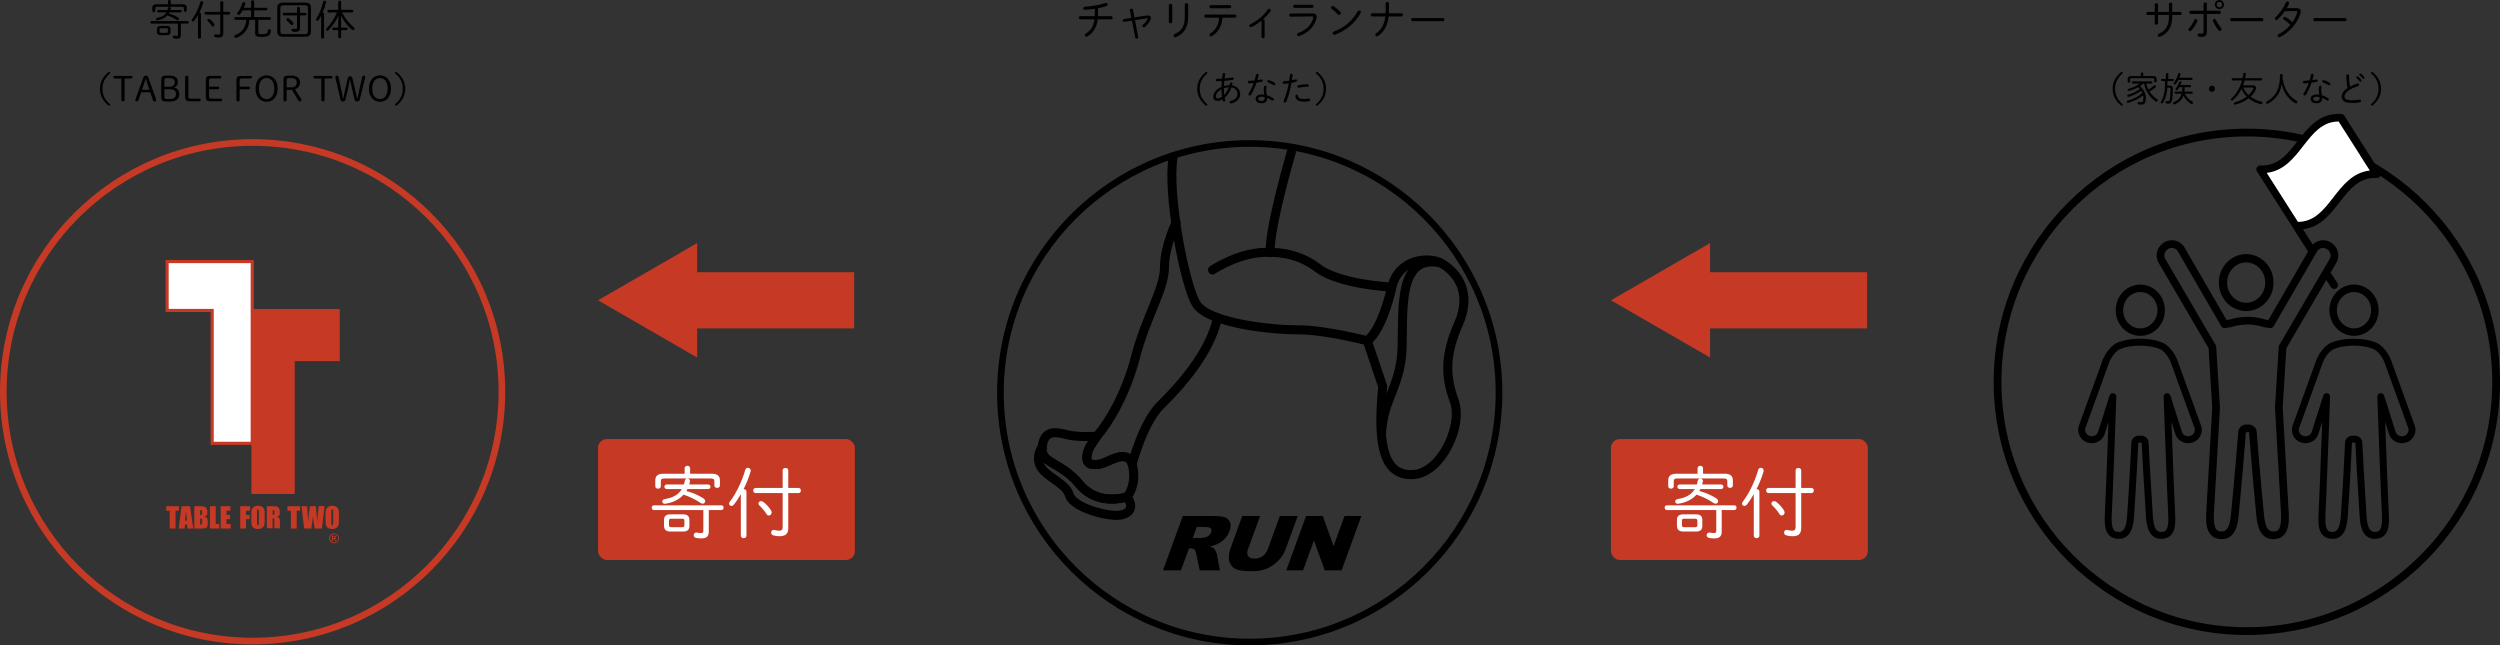 <?xml version="1.0" encoding="UTF-8"?>
<svg id="_レイヤー_1" xmlns="http://www.w3.org/2000/svg" width="530.696mm" height="136.996mm" version="1.1" viewBox="0 0 1504.336 388.334">
  <rect x="0" y="0" width="1504.336" height="388.334" fill="#333333" stroke="none"/>
  <!-- Generator: Adobe Illustrator 29.6.1, SVG Export Plug-In . SVG Version: 2.1.1 Build 9)  -->
  <defs>
    <style>
      .st0 {
        fill: #231815;
      }

      .st1 {
        stroke-width: 4.672px;
      }

      .st1, .st2, .st3, .st4, .st5 {
        fill: none;
      }

      .st1, .st3, .st5 {
        stroke: #000;
      }

      .st1, .st4, .st5 {
        stroke-miterlimit: 10;
      }

      .st6 {
        fill: #fff;
      }

      .st2 {
        stroke-width: 1.884px;
      }

      .st2, .st4 {
        stroke: #c53925;
      }

      .st3 {
        stroke-linecap: round;
        stroke-linejoin: round;
        stroke-width: 5.428px;
      }

      .st4, .st5 {
        stroke-width: 4px;
      }

      .st7 {
        display: none;
      }

      .st8 {
        fill: #c53925;
      }

      .st9 {
        fill: #1bb8ce;
      }
    </style>
  </defs>
  <g>
    <g>
      <g>
        <g>
          <path d="M1373.573,245.219l2.204-35.671,24.01-41.074,2.808,4.334c.443.684,1.186,1.056,1.945,1.056.431,0,.867-.12,1.257-.372,1.073-.695,1.379-2.129.684-3.202l-4.077-6.293,3.079-5.267c2.392-3.492,1.993-8.204-.967-11.241l-.243-.25c-1.838-1.886-4.395-2.858-7.025-2.666-2.136.156-4.107,1.078-5.603,2.56l-5.854-9.183c10.287-1.208,16.239-8.843,22.014-16.26,6.067-7.792,11.801-15.15,22.377-14.615.86.029,1.683-.399,2.118-1.148.436-.749.417-1.678-.049-2.408l-21.625-33.921c-.403-.632-1.086-1.03-1.835-1.068-12.983-.653-19.737,8.011-26.265,16.395-6.067,7.792-11.795,15.16-22.377,14.615-.858-.033-1.682.399-2.118,1.148-.436.749-.417,1.678.049,2.408l1.224,1.92s0,0,0,0l13.472,21.131,6.93,10.87s0,0,0,0l9.148,14.349-23.896,41.167c-.452-.064-.906-.104-1.359-.119-3.43-1.109-7.16-1.725-10.824-1.788-.133-.014-.288-.013-.39-.008-.132-.005-.269-.006-.401.008-3.664.062-7.394.679-10.825,1.788-.454.015-.908.054-1.359.119l-25.602-44.106c-.039-.067-.081-.132-.127-.195-1.543-2.133-3.935-3.468-6.562-3.66s-5.187.78-7.027,2.667l-.24.247c-2.961,3.038-3.361,7.75-.968,11.242l29.705,50.817,2.204,35.671c-.165,2.857-2.77,48.106-3.656,64.071-.15,4.349-.501,14.533,8.67,15.105.251.016.496.024.735.024,8.726-.001,9.729-10.222,10.112-14.134,2.039-20.817,4.371-48.883,4.371-49.952,0-.142.114-.258.254-.258h1.42c.14,0,.253.116.253.259,0,1.071,2.332,29.141,4.371,49.951.383,3.913,1.384,14.135,10.112,14.134.239,0,.485-.008.735-.024,9.172-.572,8.821-10.757,8.668-15.154-.884-15.917-3.49-61.165-3.654-64.022ZM1375.075,121.143l-10.907-17.108c10.287-1.208,16.236-8.848,22.011-16.266,5.839-7.5,11.366-14.599,21.205-14.642l18.777,29.454c-10.287,1.208-16.236,8.848-22.011,16.266-5.839,7.5-11.366,14.6-21.206,14.643l-7.871-12.346ZM1368.27,319.775c-2.972.175-5.117-1.434-5.951-9.941-2.088-21.315-4.286-48.138-4.349-49.537-.02-2.678-2.203-4.851-4.883-4.851h-1.42c-2.681,0-4.864,2.173-4.883,4.851-.063,1.397-2.26,28.215-4.349,49.537-.834,8.507-2.983,10.131-5.951,9.941-1.974-.123-4.678-.292-4.334-10.276.908-16.352,3.634-63.675,3.662-64.151.005-.092.005-.184,0-.276l-2.247-36.359c-.022-.362-.129-.713-.312-1.026l-30.028-51.37c-.032-.055-.067-.11-.104-.162-1.18-1.679-.996-3.965.437-5.437l.24-.247c.882-.905,2.112-1.369,3.371-1.28,1.226.09,2.345.698,3.087,1.673l26.38,45.447c.535.922,1.631,1.358,2.654,1.059.746-.219,1.507-.33,2.262-.332.249,0,.496-.041.731-.119,2.188-.733,5.692-1.617,9.959-1.665.04,0,.08-.002.119-.005h.033c.04.003.079.004.12.005,4.267.049,7.77.932,9.958,1.665.236.079.483.119.732.119.755.002,1.516.113,2.262.332,1.023.299,2.119-.137,2.654-1.059l26.38-45.447c.742-.975,1.861-1.583,3.087-1.673,1.261-.088,2.489.374,3.37,1.278l.243.25c1.432,1.47,1.615,3.756.436,5.435-.037.052-.072.107-.104.162l-30.028,51.37c-.183.313-.29.664-.312,1.026l-2.247,36.359c-.006.092-.006.184,0,.276.027.476,2.753,47.799,3.66,64.102.346,10.034-2.358,10.202-4.332,10.326Z"/>
          <path d="M1351.599,187.179c9.073,0,16.455-7.687,16.455-17.136s-7.382-17.136-16.455-17.136-16.455,7.687-16.455,17.136,7.382,17.136,16.455,17.136ZM1351.599,157.897c6.321,0,11.464,5.449,11.464,12.145s-5.143,12.145-11.464,12.145-11.464-5.449-11.464-12.145,5.142-12.145,11.464-12.145Z"/>
          <path d="M1287.894,202.087c8.166,0,14.81-6.918,14.81-15.423s-6.644-15.423-14.81-15.423-14.81,6.918-14.81,15.423,6.644,15.423,14.81,15.423ZM1287.894,175.734c5.689,0,10.317,4.903,10.317,10.93s-4.628,10.93-10.317,10.93-10.317-4.903-10.317-10.93,4.628-10.93,10.317-10.93Z"/>
          <path d="M1324.596,256.507l-14.226-39.321c-1.157-3.199-2.978-6.068-5.265-8.296-1.189-1.158-2.349-2.001-3.448-2.507-3.325-1.528-8.063-2.48-12.708-2.556-.118-.012-.245-.012-.354-.007h-1.774c-.117-.004-.239-.005-.357.007-4.646.077-9.384,1.029-12.71,2.556-1.099.505-2.259,1.349-3.448,2.507-2.287,2.228-4.108,5.096-5.265,8.296l-14.226,39.321c-.025.069-.046.139-.064.21-.567,2.302-.092,4.72,1.304,6.635,1.396,1.916,3.553,3.109,5.921,3.274l.307.021c3.819.262,7.299-2.216,8.293-5.909l2.191-6.899c-.69,18.747-1.828,49.015-2.259,56.784-.146,4.246-.451,13.079,7.803,13.596,5.861.351,9.146-3.926,9.767-12.757,1.243-17.668,2.609-44.042,2.609-44.899,0-.128.102-.232.228-.232h1.578c.126,0,.228.104.228.232,0,.805,1.455,27.594,2.609,44.892.566,8.489,3.62,12.786,9.082,12.786.225,0,.453-.007.686-.022,8.254-.516,7.949-9.35,7.801-13.639-.43-7.74-1.567-37.997-2.257-56.742l2.191,6.899c.994,3.693,4.474,6.178,8.289,5.909l.314-.021c2.365-.165,4.521-1.358,5.918-3.274,1.396-1.915,1.871-4.334,1.304-6.635-.017-.071-.039-.141-.064-.21ZM1319.989,260.899c-.67.919-1.705,1.492-2.836,1.571l-.314.021c-1.84.138-3.519-1.075-3.986-2.862-.009-.035-.019-.07-.03-.104l-6.83-21.508c-.315-.993-1.318-1.6-2.342-1.422-1.026.178-1.764,1.087-1.726,2.128.022.605,2.183,60.673,2.815,72.046.312,9.029-2.122,9.181-3.899,9.293-1.417.087-4.738.296-5.351-8.883-1.152-17.268-2.579-43.717-2.599-44.615,0-2.426-1.972-4.399-4.395-4.399h-1.578c-2.424,0-4.395,1.974-4.395,4.379-.022,1.131-1.341,26.747-2.599,44.627-.646,9.184-3.94,8.977-5.351,8.89-1.777-.111-4.21-.263-3.901-9.249.634-11.417,2.796-71.485,2.817-72.09.038-1.041-.7-1.95-1.726-2.128-1.028-.178-2.026.43-2.342,1.422l-6.83,21.508c-.011.034-.021.069-.03.104-.467,1.787-2.144,2.988-3.99,2.862l-.308-.021c-1.135-.079-2.17-.652-2.84-1.571-.651-.893-.885-2.014-.648-3.089l14.184-39.207c.945-2.61,2.416-4.937,4.254-6.728.835-.814,1.624-1.404,2.281-1.706,2.822-1.297,7.114-2.131,11.201-2.178.036,0,.071-.002.107-.004h1.808c.035.002.071.004.107.004,4.087.047,8.379.882,11.2,2.178.657.302,1.446.892,2.281,1.706,1.839,1.791,3.31,4.118,4.254,6.728l14.184,39.207c.236,1.076.003,2.195-.648,3.089Z"/>
          <path d="M1416.482,171.242c-8.166,0-14.81,6.918-14.81,15.423s6.644,15.423,14.81,15.423,14.81-6.918,14.81-15.423-6.644-15.423-14.81-15.423ZM1416.482,197.595c-5.689,0-10.317-4.903-10.317-10.93s4.628-10.93,10.317-10.93,10.317,4.903,10.317,10.93-4.628,10.93-10.317,10.93Z"/>
          <path d="M1453.248,256.717c-.017-.071-.039-.141-.064-.21l-14.226-39.321c-1.157-3.199-2.978-6.068-5.265-8.296-1.189-1.158-2.349-2.001-3.448-2.507-3.325-1.528-8.063-2.48-12.708-2.556-.118-.012-.245-.012-.354-.007h-1.774c-.117-.004-.239-.005-.357.007-4.646.077-9.384,1.029-12.71,2.556-1.099.505-2.259,1.349-3.448,2.507-2.287,2.228-4.108,5.096-5.265,8.296l-14.226,39.321c-.025.069-.046.139-.064.21-.567,2.302-.092,4.72,1.304,6.635,1.396,1.916,3.553,3.109,5.921,3.274l.307.021c3.822.262,7.298-2.216,8.293-5.909l2.191-6.899c-.69,18.747-1.828,49.015-2.259,56.784-.146,4.246-.451,13.079,7.803,13.596,5.863.351,9.146-3.926,9.767-12.757,1.244-17.668,2.609-44.042,2.609-44.899,0-.128.102-.232.228-.232h1.578c.126,0,.228.104.228.232,0,.805,1.455,27.594,2.609,44.892.566,8.489,3.62,12.786,9.082,12.786.225,0,.453-.007.686-.022,8.254-.516,7.949-9.35,7.801-13.639-.43-7.74-1.567-37.997-2.257-56.742l2.191,6.899c.994,3.693,4.474,6.178,8.289,5.909l.314-.021c2.365-.165,4.521-1.358,5.918-3.274,1.396-1.915,1.871-4.334,1.304-6.635ZM1448.576,260.899c-.67.919-1.705,1.492-2.836,1.571l-.314.021c-1.836.138-3.519-1.075-3.986-2.862-.009-.035-.019-.07-.03-.104l-6.83-21.508c-.316-.993-1.319-1.6-2.342-1.422-1.026.178-1.764,1.087-1.726,2.128.022.605,2.183,60.673,2.815,72.046.312,9.029-2.122,9.181-3.899,9.293-1.417.087-4.738.296-5.351-8.883-1.152-17.268-2.579-43.717-2.599-44.615,0-2.426-1.972-4.399-4.395-4.399h-1.578c-2.424,0-4.395,1.974-4.395,4.379-.022,1.131-1.341,26.747-2.599,44.627-.646,9.184-3.941,8.977-5.351,8.89-1.777-.111-4.21-.263-3.901-9.249.634-11.417,2.796-71.485,2.817-72.09.038-1.041-.7-1.95-1.726-2.128-1.027-.178-2.026.43-2.342,1.422l-6.83,21.508c-.011.034-.021.069-.03.104-.467,1.787-2.143,2.988-3.99,2.862l-.308-.021c-1.135-.079-2.17-.652-2.84-1.571-.651-.893-.885-2.014-.648-3.089l14.184-39.207c.945-2.61,2.416-4.937,4.254-6.728.835-.814,1.624-1.404,2.281-1.706,2.822-1.297,7.114-2.131,11.201-2.178.036,0,.071-.002.107-.004h1.808c.035.002.071.004.107.004,4.087.047,8.379.882,11.2,2.178.657.302,1.445.892,2.281,1.706,1.839,1.791,3.31,4.118,4.254,6.728l14.184,39.207c.236,1.076.003,2.195-.648,3.089Z"/>
        </g>
        <circle class="st1" cx="1352" cy="229.766" r="150"/>
      </g>
      <path class="st6" d="M1374.882,121.143l-10.907-17.108c10.287-1.208,16.236-8.848,22.011-16.266,5.839-7.5,11.366-14.599,21.205-14.642l18.777,29.454c-10.287,1.208-16.236,8.848-22.011,16.266-5.839,7.5-11.366,14.6-21.206,14.643l-7.871-12.346Z"/>
    </g>
    <g>
      <path d="M1298.572,13.947c0,.6-.5.925-.999.925s-1-.325-1-.925v-4.949h-4.274c-.55,0-.824-.45-.824-.9s.274-.9.824-.9h4.274V2.899c0-.625.5-.95,1-.95s.999.325.999.95v4.299h6.549V2.5c0-.625.5-.95,1.024-.95.475,0,.975.325.975.95v4.699h4.85c.55,0,.824.45.824.9s-.274.9-.824.9h-4.85v1.225c0,6.048-2.749,10.022-7.298,11.847-.175.075-.325.1-.475.1-.55,0-.95-.45-.95-.925,0-.375.225-.775.775-1,3.799-1.649,5.948-4.499,5.948-10.223v-1.024h-6.549v4.949Z"/>
      <path d="M1321.274,11.422c.5,0,.975.375.975.975,0,.15-.025.3-.101.475-.8,1.949-2.224,4.049-3.499,5.398-.274.3-.6.45-.899.45-.5,0-.925-.425-.925-.925,0-.275.1-.575.399-.875,1.175-1.175,2.375-3.099,3.125-4.849.199-.45.55-.65.925-.65ZM1327.946,19.271c0,2.174-1.324,2.974-2.949,2.974-.6,0-1.149-.05-1.699-.15-.625-.1-.925-.575-.925-1.025,0-.55.449-1.1,1.199-.95.55.1.95.125,1.35.125.675,0,1.025-.275,1.025-1.25v-10.623h-7.648c-.6,0-.899-.475-.899-.95s.3-.95.899-.95h7.648V2.35c0-.575.524-.9,1.024-.9s.975.275.975.85v4.174h7.549c.6,0,.899.475.899.95s-.3.95-.899.95h-7.549v10.897ZM1336.444,16.721c.25.275.35.575.35.825,0,.575-.499,1.024-1.05,1.024-.324,0-.675-.15-.949-.524-1.1-1.375-2.425-3.574-3.149-5.274-.075-.175-.1-.325-.1-.475,0-.55.449-.899.925-.899.375,0,.749.2.975.675.699,1.5,1.899,3.349,2.999,4.649ZM1332.771,2.75c0-1.525,1.199-2.725,2.749-2.725,1.524,0,2.725,1.2,2.725,2.725,0,1.549-1.2,2.749-2.725,2.749-1.55,0-2.749-1.2-2.749-2.749ZM1333.896,2.75c0,.95.675,1.625,1.624,1.625s1.625-.675,1.625-1.625-.675-1.625-1.625-1.625-1.624.675-1.624,1.625Z"/>
      <path d="M1361.069,10.822c.6,0,.9.475.9.975,0,.475-.301.975-.9.975h-18.17c-.601,0-.9-.5-.9-.975,0-.5.3-.975.9-.975h18.17Z"/>
      <path d="M1381.945,4.899c1.675,0,2.5.725,2.5,1.975,0,.325-.051.7-.176,1.1-1.674,5.749-6.423,11.347-12.146,14.247-.2.1-.425.15-.6.15-.55,0-.95-.425-.95-.9,0-.35.225-.75.725-1,2.675-1.375,5.024-3.324,6.924-5.549-1.4-1.35-2.8-2.449-3.874-3.099-.351-.225-.5-.525-.5-.825,0-.475.399-.875.949-.875.2,0,.4.05.625.175,1.225.725,2.625,1.75,3.999,3.049,1.3-1.824,2.274-3.749,2.85-5.698.05-.2.075-.35.075-.475,0-.4-.25-.525-.8-.525l-6.698.05c-1.3,1.925-2.85,3.699-4.35,5.049-.25.225-.524.325-.774.325-.5,0-.9-.375-.9-.875,0-.275.15-.575.476-.875,2.324-2.1,4.773-5.549,6.198-8.773.2-.45.575-.65.925-.65.5,0,1,.375,1,.95,0,.15-.025.3-.101.475-.375.85-.824,1.725-1.35,2.599l5.974-.025Z"/>
      <path d="M1411.069,10.822c.6,0,.9.475.9.975,0,.475-.301.975-.9.975h-18.17c-.601,0-.9-.5-.9-.975,0-.5.3-.975.9-.975h18.17Z"/>
      <path d="M1276.313,43.427c.126-.105.252-.168.462-.168.294,0,.566.273.566.567,0,.21-.084.357-.21.462-3.086,2.667-4.388,5.585-4.388,9.133s1.302,6.467,4.388,9.133c.126.105.21.252.21.462,0,.294-.272.567-.566.567-.21,0-.336-.063-.462-.168-3.381-2.792-5.081-6.11-5.081-9.994s1.7-7.202,5.081-9.994Z"/>
      <path d="M1289.712,50.251c-.672.588-1.386,1.113-2.121,1.596,2.604,2.226,3.653,4.472,3.653,7.034,0,3.065-.84,4.094-2.771,4.094-.546,0-1.092-.063-1.574-.189-.441-.105-.63-.42-.63-.693,0-.42.378-.84.966-.693.398.084.776.147,1.218.147.902,0,1.28-.294,1.28-2.667,0-.504-.042-1.029-.146-1.533-2.436,2.016-5.837,3.695-8.966,4.493-.524.126-.882-.231-.882-.609,0-.273.189-.546.588-.651,3.317-.903,6.635-2.625,8.818-4.64-.168-.441-.398-.861-.672-1.281-2.352,1.638-4.934,2.834-7.495,3.569-.084.021-.189.042-.273.042-.42,0-.692-.336-.692-.651,0-.273.188-.567.608-.672,2.478-.714,4.851-1.743,7.034-3.38-.336-.399-.693-.756-1.071-1.113-1.7.987-3.527,1.722-5.479,2.247-.084.021-.168.042-.252.042-.399,0-.651-.294-.651-.609,0-.273.189-.567.609-.672,2.604-.693,4.892-1.785,6.823-3.212h-4.136c-.42,0-.63-.315-.63-.63s.21-.63.63-.63h11.086c.42,0,.63.315.63.63s-.21.63-.63.63h-3.129c.252,1.281.714,2.52,1.302,3.674,1.071-.63,2.184-1.428,3.191-2.373.189-.189.399-.252.609-.252.42,0,.776.315.776.714,0,.189-.104.42-.336.609-1.154.966-2.414,1.806-3.59,2.436,1.154,1.827,2.666,3.317,4.514,4.535.336.231.483.504.483.777,0,.441-.357.819-.819.819-.168,0-.378-.063-.566-.21-.651-.483-1.302-.987-1.89-1.533-1.323-1.26-2.436-2.729-3.275-4.346-.777-1.533-1.323-3.17-1.701-4.85h-.44ZM1295.549,45.758c1.596,0,2.184.714,2.184,1.764v1.407c0,.441-.378.651-.735.651-.378,0-.756-.21-.756-.651v-1.155c0-.483-.188-.735-.986-.735h-12.472c-.798,0-.987.252-.987.693v1.407c0,.441-.378.651-.734.651-.378,0-.756-.21-.756-.651v-1.617c0-1.05.588-1.764,2.184-1.764h5.731v-1.47c0-.441.378-.672.735-.672.378,0,.734.231.734.672v1.47h5.858Z"/>
      <path d="M1300.948,48.781c-.378,0-.588-.336-.588-.651,0-.336.21-.651.588-.651h2.352v-2.876c0-.441.378-.672.735-.672.378,0,.734.231.734.672v2.876h2.751c.398,0,.588.315.588.651,0,.315-.189.651-.588.651h-3.297v2.729h1.344c1.47,0,1.932.672,1.932,1.722,0,2.541-.168,4.997-.44,6.761-.252,1.722-1.029,2.373-2.331,2.373-.378,0-.692-.042-1.05-.126-.44-.105-.65-.42-.65-.756,0-.399.314-.777.86-.672.294.063.525.105.777.105.524,0,.86-.273.986-1.176.273-1.68.42-4.073.42-6.236,0-.651-.126-.777-.756-.777h-1.134c-.252,3.842-1.28,7.118-2.666,9.133-.189.294-.462.399-.693.399-.336,0-.63-.231-.63-.609,0-.147.063-.336.189-.525,1.344-2.058,2.372-5.669,2.372-10.267v-2.079h-1.806ZM1314.596,53.316c-.021.609-.042,1.197-.104,1.785h4.388c.42,0,.609.315.609.63,0,.336-.189.651-.609.651h-4.073c.84,2.121,2.457,3.737,4.305,4.682.356.189.504.462.504.756,0,.399-.315.777-.735.777-.104,0-.252-.042-.378-.105-1.868-.966-3.611-2.792-4.577-4.997-.944,2.52-2.792,4.199-5.333,5.291-.126.063-.252.084-.356.084-.399,0-.672-.336-.672-.672,0-.252.146-.546.524-.693.714-.315,1.407-.693,2.037-1.176,1.322-.987,2.204-2.373,2.666-3.947h-3.611c-.398,0-.608-.315-.608-.651,0-.315.21-.63.608-.63h3.885c.084-.609.104-1.218.126-1.848v-.798h-1.827c-.294.504-.63.987-.944,1.407-.231.294-.483.42-.714.42-.357,0-.63-.252-.63-.609,0-.189.084-.42.252-.63.776-.966,1.512-2.373,1.952-3.59.147-.378.441-.546.714-.546.315,0,.63.231.63.651,0,.084-.021.189-.062.315-.126.42-.315.84-.504,1.281h5.795c.42,0,.608.315.608.651,0,.315-.188.651-.608.651h-3.255v.861ZM1310.796,48.13c-.441.84-.945,1.638-1.512,2.373-.189.252-.441.357-.672.357-.336,0-.63-.252-.63-.63,0-.168.062-.378.23-.588,1.029-1.407,1.953-3.359,2.436-5.123.105-.42.441-.609.756-.609.378,0,.756.252.756.714,0,.084-.021.168-.042.252-.188.63-.42,1.281-.672,1.911h7.307c.42,0,.63.336.63.672s-.21.672-.63.672h-7.957Z"/>
      <path d="M1332.866,53.421c0,1.029-.86,1.848-1.868,1.848-1.029,0-1.848-.819-1.848-1.848,0-1.008.818-1.869,1.848-1.869,1.008,0,1.868.861,1.868,1.869Z"/>
      <path d="M1355.588,51.343c1.281,0,2.037.651,2.037,1.617,0,.336-.105.714-.294,1.113-.756,1.533-1.848,2.918-3.129,4.115,1.869,1.407,4.095,2.415,6.551,2.96.462.105.672.441.672.798,0,.462-.378.924-.986.777-2.771-.63-5.312-1.848-7.391-3.569-2.373,1.827-5.229,3.128-8.042,3.779-.524.126-.882-.252-.882-.651,0-.273.168-.567.588-.672,2.499-.651,5.081-1.848,7.202-3.485-1.323-1.323-2.394-2.897-3.107-4.64-1.323,2.708-3.065,5.06-5.165,6.74-.21.168-.42.252-.609.252-.378,0-.65-.294-.65-.651,0-.189.084-.42.314-.609,2.793-2.331,5.123-6.278,6.383-10.792h-5.585c-.42,0-.63-.357-.63-.693,0-.357.21-.693.63-.693h5.921c.189-.84.336-1.722.441-2.583.062-.483.398-.714.756-.714.44,0,.882.336.798.924-.105.798-.252,1.575-.42,2.373h9.679c.42,0,.63.336.63.693,0,.336-.21.693-.63.693h-9.994c-.272.987-.588,1.974-.944,2.918h5.857ZM1349.773,52.687c.378.777.776,1.533,1.28,2.247.567.819,1.218,1.575,1.953,2.268,1.196-1.092,2.162-2.352,2.813-3.716.084-.189.126-.336.126-.462,0-.252-.231-.336-.714-.336h-5.459Z"/>
      <path d="M1370.185,57.726c-1.386,1.848-3.423,3.569-5.48,4.64-.146.084-.294.105-.44.105-.42,0-.714-.336-.714-.693,0-.252.146-.525.504-.714,1.868-.987,3.59-2.499,4.892-4.262,1.974-2.667,2.981-6.257,2.981-11.527,0-.525.42-.777.819-.777.42,0,.818.252.818.798,0,.714-.021,1.26-.042,1.806.903,6.383,3.779,10.771,8.314,13.438.42.252.588.567.588.882,0,.42-.336.798-.818.798-.189,0-.399-.063-.609-.189-4.157-2.457-6.907-6.446-8.021-11.506-.314,2.771-1.218,5.102-2.792,7.202Z"/>
      <path d="M1390.617,45.044c.084-.441.42-.63.756-.63.462,0,.903.357.777.966-.21.924-.441,1.869-.735,2.834.777-.105,1.554-.231,2.268-.378.63-.126.987.252.987.651,0,.336-.231.693-.756.798-.966.189-1.974.357-3.003.504-.86,2.52-1.994,5.06-3.317,7.202-.21.357-.524.504-.818.504-.399,0-.756-.294-.756-.735,0-.168.062-.378.188-.588,1.197-1.869,2.226-3.968,3.023-6.194-.902.084-1.806.147-2.624.189-.567.021-.861-.378-.861-.777,0-.378.252-.735.777-.756.966-.042,2.078-.105,3.233-.231.336-1.113.63-2.226.86-3.359ZM1395.258,54.156c0-.903.062-1.386.188-1.974.084-.42.42-.609.735-.609.398,0,.818.315.734.798-.104.609-.168.966-.168,1.764,0,.567.063,1.533.378,3.149,1.239.378,2.541.966,3.759,1.764.336.21.462.504.462.756,0,.42-.315.777-.735.777-.146,0-.314-.042-.482-.168-.903-.63-1.869-1.134-2.793-1.533v.21c0,2.184-1.512,3.065-3.275,3.065-2.478,0-3.695-1.113-3.695-2.729,0-1.386,1.218-2.604,3.905-2.604.399,0,.84.042,1.281.105-.21-1.218-.294-2.142-.294-2.771ZM1395.804,58.964c0-.21-.021-.399-.042-.588-.525-.126-1.008-.189-1.47-.189-1.764,0-2.373.546-2.373,1.239,0,.756.525,1.323,2.142,1.323.945,0,1.743-.441,1.743-1.785ZM1401.703,49.684c.357.231.525.546.525.84,0,.399-.315.756-.735.756-.168,0-.356-.042-.546-.168-.966-.588-2.12-1.155-3.065-1.47-.378-.126-.524-.399-.524-.693,0-.378.294-.756.776-.756.105,0,.21.021.315.042.966.273,2.31.861,3.254,1.449Z"/>
      <path d="M1411.827,45.548c0-.525.399-.798.819-.798s.86.294.86.882c0,2.394.231,4.661.567,6.509,1.386-.756,2.939-1.407,4.367-1.848.104-.042.21-.042.314-.042.483,0,.798.378.798.777,0,.315-.188.63-.65.777-1.764.546-3.885,1.491-5.48,2.499-1.932,1.218-2.666,2.541-2.666,3.653,0,1.638,1.134,2.373,4.682,2.373,1.617,0,3.297-.189,4.283-.399.63-.147,1.008.336,1.008.819,0,.357-.188.693-.63.798-1.196.273-2.771.42-4.682.42-4.661,0-6.341-1.428-6.341-3.884,0-1.659,1.07-3.506,3.527-5.102-.462-2.1-.735-4.64-.777-7.433ZM1417.854,46.514c0-.315.294-.588.63-.588.126,0,.272.042.42.147.65.483,1.428,1.281,1.952,1.953.126.168.189.357.189.504,0,.357-.294.651-.63.651-.168,0-.357-.084-.504-.273-.567-.714-1.26-1.428-1.827-1.911-.168-.147-.23-.315-.23-.483ZM1419.659,44.897c0-.336.294-.63.63-.63.146,0,.294.063.44.168.567.42,1.407,1.239,1.911,1.869.126.168.188.336.188.504,0,.357-.294.651-.608.651-.147,0-.315-.084-.462-.252-.504-.609-1.302-1.407-1.869-1.869-.168-.126-.23-.294-.23-.441Z"/>
      <path d="M1427.684,63.416c-.126.105-.252.168-.462.168-.294,0-.567-.273-.567-.567,0-.21.084-.357.21-.462,3.087-2.667,4.389-5.585,4.389-9.133s-1.302-6.467-4.389-9.133c-.126-.105-.21-.252-.21-.462,0-.294.273-.567.567-.567.21,0,.336.063.462.168,3.38,2.792,5.081,6.11,5.081,9.994s-1.701,7.202-5.081,9.994Z"/>
    </g>
  </g>
  <g>
    <polygon class="st8" points="419.482 146.266 389.661 163.485 359.839 180.7 389.661 197.918 419.482 215.133 419.482 197.596 513.987 197.596 513.987 163.799 419.482 163.799 419.482 146.266"/>
    <g>
      <rect class="st8" x="359.839" y="264.197" width="154.583" height="72.759" rx="5.311" ry="5.311"/>
      <g>
        <path class="st6" d="M426.498,319.761c0,3.186-1.499,4.216-4.544,4.216-1.031,0-2.061-.094-2.998-.28-1.078-.188-1.546-.938-1.546-1.64,0-.938.796-1.827,2.108-1.546.75.141,1.593.233,2.295.233,1.031,0,1.405-.233,1.405-1.452v-12.366h-29.699c-.89,0-1.359-.703-1.359-1.452,0-.703.469-1.405,1.359-1.405h40.521c.937,0,1.358.702,1.358,1.405,0,.749-.422,1.452-1.358,1.452h-7.542v12.835ZM428.325,285.049c3.561,0,4.872,1.593,4.872,3.936v3.139c0,.983-.843,1.452-1.64,1.452-.843,0-1.687-.469-1.687-1.452v-2.577c0-1.077-.421-1.64-2.202-1.64h-27.826c-1.78,0-2.202.562-2.202,1.546v3.139c0,.984-.843,1.452-1.64,1.452-.843,0-1.686-.468-1.686-1.452v-3.606c0-2.343,1.312-3.936,4.872-3.936h12.789v-3.279c0-.983.843-1.499,1.64-1.499.843,0,1.64.516,1.64,1.499v3.279h13.069ZM401.249,294.277c-.937,0-1.452-.702-1.452-1.405,0-.656.516-1.358,1.452-1.358h10.306c.187-.703.375-1.405.515-2.202.188-.937.843-1.358,1.546-1.358.89,0,1.733.656,1.546,1.78-.094.609-.281,1.218-.422,1.78h11.336c.984,0,1.452.702,1.452,1.358,0,.703-.468,1.405-1.452,1.405h-12.414c-.234.422-.422.797-.656,1.171,3.654.984,7.261,2.483,10.212,4.403.796.516,1.125,1.172,1.125,1.733,0,.797-.609,1.499-1.499,1.499-.375,0-.796-.141-1.265-.421-2.857-1.968-6.558-3.795-10.259-5.013-2.717,3.045-6.558,4.825-10.961,5.48-1.171.188-1.874-.562-1.874-1.358,0-.608.468-1.265,1.499-1.452,4.685-.749,8.245-2.529,10.306-6.043h-9.041ZM403.497,319.854c-2.482-.047-3.888-.843-3.935-3.467v-3.419c0-2.062.843-3.467,3.841-3.467h7.588c2.998,0,3.841,1.405,3.841,3.467v3.419c0,2.062-.843,3.467-3.841,3.467h-7.495ZM410.524,317.231c.75,0,1.312-.328,1.312-1.124v-2.858c0-.702-.328-1.124-1.312-1.124h-6.652c-.984,0-1.312.422-1.312,1.124v2.858c0,.702.328,1.124,1.312,1.124h6.652Z"/>
        <path class="st6" d="M447.53,294.324c.796,0,1.64.469,1.64,1.499v26.514c0,.984-.843,1.499-1.687,1.499s-1.687-.515-1.687-1.499v-24.968c-1.405,2.436-2.857,4.638-4.263,6.324-.421.515-.937.749-1.405.749-.75,0-1.405-.608-1.405-1.405,0-.374.141-.749.468-1.171,3.514-4.544,7.261-11.992,9.229-19.065.234-.891.937-1.312,1.64-1.312.843,0,1.686.608,1.686,1.64,0,.233-.046.421-.093.655-.984,3.42-2.483,7.12-4.216,10.54h.094ZM454.65,296.714c-.937,0-1.406-.797-1.406-1.546,0-.797.469-1.546,1.406-1.546h16.302v-10.634c0-.938.843-1.405,1.687-1.405s1.686.468,1.686,1.405v10.634h6.184c.937,0,1.405.749,1.405,1.546,0,.749-.468,1.546-1.405,1.546h-6.184v21.173c0,3.467-1.827,4.778-5.293,4.778-1.077,0-2.155-.141-3.56-.469-1.03-.233-1.452-.983-1.452-1.732,0-.938.75-1.874,2.061-1.546,1.171.28,2.062.421,2.858.421,1.218,0,2.014-.468,2.014-2.154v-20.471h-16.302ZM456.383,302.99c0-.796.703-1.452,1.593-1.452.469,0,.937.141,1.405.516,1.733,1.312,3.607,3.42,4.591,5.106.234.421.375.843.375,1.218,0,1.077-.89,1.826-1.733,1.826-.515,0-.984-.233-1.312-.796-.937-1.593-2.811-3.841-4.263-5.153-.468-.421-.656-.843-.656-1.265Z"/>
      </g>
    </g>
  </g>
  <g>
    <polygon class="st8" points="1029.001 146.266 999.181 163.485 969.359 180.7 999.181 197.918 1029.001 215.133 1029.001 197.596 1123.507 197.596 1123.507 163.799 1029.001 163.799 1029.001 146.266"/>
    <g>
      <rect class="st8" x="969.359" y="264.197" width="154.583" height="72.759" rx="5.311" ry="5.311"/>
      <g>
        <path class="st6" d="M1036.018,319.761c0,3.186-1.499,4.216-4.544,4.216-1.031,0-2.062-.094-2.998-.28-1.078-.188-1.546-.938-1.546-1.64,0-.938.796-1.827,2.107-1.546.75.141,1.593.233,2.296.233,1.03,0,1.405-.233,1.405-1.452v-12.366h-29.699c-.891,0-1.359-.703-1.359-1.452,0-.703.469-1.405,1.359-1.405h40.521c.937,0,1.358.702,1.358,1.405,0,.749-.422,1.452-1.358,1.452h-7.542v12.835ZM1037.844,285.049c3.561,0,4.872,1.593,4.872,3.936v3.139c0,.983-.843,1.452-1.64,1.452-.843,0-1.687-.469-1.687-1.452v-2.577c0-1.077-.421-1.64-2.201-1.64h-27.826c-1.779,0-2.201.562-2.201,1.546v3.139c0,.984-.844,1.452-1.64,1.452-.844,0-1.687-.468-1.687-1.452v-3.606c0-2.343,1.312-3.936,4.872-3.936h12.788v-3.279c0-.983.844-1.499,1.64-1.499.844,0,1.64.516,1.64,1.499v3.279h13.069ZM1010.768,294.277c-.937,0-1.452-.702-1.452-1.405,0-.656.516-1.358,1.452-1.358h10.307c.187-.703.374-1.405.515-2.202.188-.937.844-1.358,1.546-1.358.891,0,1.733.656,1.546,1.78-.094.609-.281,1.218-.422,1.78h11.337c.983,0,1.452.702,1.452,1.358,0,.703-.469,1.405-1.452,1.405h-12.414c-.234.422-.422.797-.655,1.171,3.653.984,7.261,2.483,10.212,4.403.796.516,1.124,1.172,1.124,1.733,0,.797-.609,1.499-1.499,1.499-.375,0-.796-.141-1.265-.421-2.857-1.968-6.559-3.795-10.259-5.013-2.717,3.045-6.559,4.825-10.962,5.48-1.171.188-1.874-.562-1.874-1.358,0-.608.469-1.265,1.499-1.452,4.685-.749,8.245-2.529,10.306-6.043h-9.041ZM1013.017,319.854c-2.482-.047-3.888-.843-3.935-3.467v-3.419c0-2.062.843-3.467,3.841-3.467h7.589c2.998,0,3.841,1.405,3.841,3.467v3.419c0,2.062-.843,3.467-3.841,3.467h-7.495ZM1020.043,317.231c.75,0,1.312-.328,1.312-1.124v-2.858c0-.702-.327-1.124-1.312-1.124h-6.651c-.984,0-1.312.422-1.312,1.124v2.858c0,.702.327,1.124,1.312,1.124h6.651Z"/>
        <path class="st6" d="M1057.049,294.324c.797,0,1.64.469,1.64,1.499v26.514c0,.984-.843,1.499-1.687,1.499s-1.687-.515-1.687-1.499v-24.968c-1.405,2.436-2.857,4.638-4.263,6.324-.421.515-.937.749-1.405.749-.749,0-1.405-.608-1.405-1.405,0-.374.141-.749.469-1.171,3.514-4.544,7.261-11.992,9.229-19.065.234-.891.937-1.312,1.64-1.312.843,0,1.686.608,1.686,1.64,0,.233-.046.421-.093.655-.984,3.42-2.483,7.12-4.217,10.54h.094ZM1064.17,296.714c-.938,0-1.406-.797-1.406-1.546,0-.797.469-1.546,1.406-1.546h16.302v-10.634c0-.938.843-1.405,1.687-1.405s1.686.468,1.686,1.405v10.634h6.184c.938,0,1.405.749,1.405,1.546,0,.749-.468,1.546-1.405,1.546h-6.184v21.173c0,3.467-1.826,4.778-5.293,4.778-1.077,0-2.155-.141-3.561-.469-1.03-.233-1.452-.983-1.452-1.732,0-.938.75-1.874,2.062-1.546,1.171.28,2.062.421,2.857.421,1.218,0,2.015-.468,2.015-2.154v-20.471h-16.302ZM1065.902,302.99c0-.796.703-1.452,1.593-1.452.469,0,.938.141,1.405.516,1.733,1.312,3.607,3.42,4.591,5.106.234.421.375.843.375,1.218,0,1.077-.89,1.826-1.733,1.826-.515,0-.983-.233-1.312-.796-.937-1.593-2.811-3.841-4.263-5.153-.469-.421-.656-.843-.656-1.265Z"/>
      </g>
    </g>
  </g>
  <g>
    <g>
      <g>
        <g>
          <path class="st3" d="M777.03,91.597s-13.368,45.459-12.706,60.299c0,0,15.284-.923,28.437,9.26,13.154,10.183,44.751,11.613,44.751,11.613,0,0-5.435,25.293-14.769,32.273,0,0-25.371-6.584-41.176-6.548-15.806.035-55.064-3.759-62.018-16.094-6.954-12.335-17.225-65.573-13.67-87.968"/>
          <path class="st3" d="M764.324,151.897c-17.384-1.127-34.707,10.551-34.707,10.551"/>
          <path class="st3" d="M866.869,158.199c10.254,5.528,18.999,18.094,10.798,36.652-8.201,18.558-8.139,31.361-2.621,46.333,5.517,14.971-7.893,43.46-24.678,44.37-16.785.909-22.074-15.507-18.316-52.895l-9.309-27.615c9.334-6.98,14.769-32.273,14.769-32.273,4.152-17.545,22.553-18.24,29.357-14.572Z"/>
          <path class="st3" d="M866.869,158.199c-29.357-6.378-21.009,38.928-23.741,58.153-2.732,19.224-11.18,25.691-11.843,45.636"/>
          <path class="st3" d="M707.724,133.874s-7.065,14.289-7.029,27.086c.036,12.797-11.245,30.179-17.189,53.083-5.944,22.904-15.984,39.856-23.478,48.442l-4.29,6.387s-4.771,9.69,1.402,10.54c6.173.85,8.891-2.206,14.803-4.057,5.912-1.851,8.626.734,9.304,3.919,0,0,6.492-25.019,17.093-35.431,10.6-10.413,29.807-31.154,34.307-52.665"/>
          <path class="st3" d="M660.029,262.485l-4.29,6.387s-4.771,9.69,1.402,10.54c6.173.85,8.891-2.206,14.803-4.057,5.912-1.851,8.626.734,9.304,3.919,0,0,3.522,10.374-2.824,19.577,0,0-17.471,6.373-28.904-7.501-11.433-13.874-23.546-12.128-22.395-22.36,1.151-10.232,7.677-9.291,14.724-7.462,7.048,1.829,18.181.957,18.181.957Z"/>
          <path class="st3" d="M678.423,298.851s-17.471,6.373-28.904-7.501c-11.433-13.874-23.546-12.128-22.395-22.36,0,0-4.298,5.629-.997,11.751,3.301,6.122,15.545,10.453,17.253,16.914,1.708,6.461,16.234,11.359,25.761,12.327,9.527.968,12.656-3.642,10.682-8.024l-1.4-3.107Z"/>
        </g>
        <g class="st7">
          <path class="st0" d="M633.552,361.503h-3.079v13.945c0,1.836-.404,3.186-1.214,4.056-.81.868-1.865,1.303-3.168,1.303-1.402,0-2.487-.456-3.257-1.362-.77-.909-1.155-2.241-1.155-3.997v-33.398c0-1.895.425-3.269,1.273-4.115.848-.85,2.221-1.273,4.116-1.273h14.301c1.973,0,3.661.083,5.063.252,1.402.166,2.665.506,3.79,1.022,1.362.571,2.566,1.392,3.612,2.457,1.047,1.066,1.84,2.304,2.383,3.716.543,1.409.814,2.905.814,4.486,0,3.236-.913,5.821-2.739,7.757-1.825,1.933-4.594,3.304-8.305,4.115,1.559.829,3.05,2.052,4.471,3.671,1.421,1.617,2.69,3.34,3.805,5.167,1.115,1.824,1.984,3.473,2.605,4.944.622,1.469.933,2.481.933,3.035,0,.571-.182,1.14-.548,1.703-.366.562-.863,1.007-1.495,1.332-.632.326-1.362.488-2.191.488-.988,0-1.817-.234-2.487-.696-.671-.465-1.248-1.051-1.732-1.762-.484-.711-1.14-1.759-1.969-3.138l-3.523-5.863c-1.263-2.152-2.394-3.79-3.39-4.915-.996-1.125-2.009-1.895-3.035-2.309-1.026-.414-2.32-.622-3.879-.622ZM638.586,343.264h-8.113v11.932h7.876c2.113,0,3.889-.184,5.329-.548,1.44-.367,2.542-.989,3.301-1.865.76-.879,1.14-2.088,1.14-3.627,0-1.205-.306-2.265-.918-3.183s-1.461-1.605-2.546-2.058c-1.026-.435-3.049-.652-6.069-.652Z"/>
          <path class="st0" d="M661.616,362.124v-20.874c0-1.777.4-3.109,1.199-3.997.799-.888,1.85-1.332,3.153-1.332,1.362,0,2.442.444,3.242,1.332.799.888,1.199,2.221,1.199,3.997v21.347c0,2.428.271,4.456.814,6.084.543,1.628,1.505,2.89,2.887,3.79,1.381.897,3.316,1.347,5.803,1.347,3.434,0,5.862-.915,7.283-2.739,1.421-1.827,2.132-4.595,2.132-8.305v-21.525c0-1.797.395-3.135,1.184-4.012.789-.879,1.846-1.317,3.168-1.317s2.394.438,3.213,1.317c.819.877,1.229,2.215,1.229,4.012v20.874c0,3.393-.33,6.227-.992,8.498-.662,2.268-1.91,4.263-3.745,5.981-1.58,1.46-3.415,2.525-5.507,3.198-2.092.669-4.54,1.007-7.343,1.007-3.335,0-6.207-.361-8.616-1.081-2.409-.723-4.372-1.836-5.892-3.346-1.52-1.51-2.635-3.446-3.346-5.803-.711-2.36-1.066-5.179-1.066-8.453Z"/>
          <path class="st0" d="M716.199,341.192l16.906,25.581v-25.818c0-1.679.36-2.937,1.081-3.775.721-.841,1.692-1.259,2.916-1.259,1.263,0,2.261.417,2.99,1.259.73.838,1.096,2.096,1.096,3.775v34.138c0,3.807-1.58,5.714-4.737,5.714-.789,0-1.5-.115-2.132-.34-.632-.228-1.224-.589-1.777-1.081-.552-.494-1.066-1.072-1.539-1.732-.474-.663-.948-1.338-1.421-2.028l-16.491-25.285v25.433c0,1.658-.385,2.91-1.155,3.76-.77.847-1.757,1.273-2.961,1.273-1.243,0-2.24-.429-2.99-1.288s-1.125-2.108-1.125-3.745v-33.487c0-1.421.158-2.537.474-3.346.375-.888.996-1.614,1.865-2.176.869-.562,1.806-.844,2.813-.844.789,0,1.466.127,2.028.385.563.255,1.056.601,1.48,1.036.425.432.859.995,1.303,1.688.444.69.903,1.409,1.377,2.161Z"/>
          <path class="st0" d="M759.343,341.192l16.906,25.581v-25.818c0-1.679.361-2.937,1.081-3.775.72-.841,1.694-1.259,2.916-1.259,1.264,0,2.259.417,2.99,1.259.731.838,1.095,2.096,1.095,3.775v34.138c0,3.807-1.578,5.714-4.737,5.714-.79,0-1.501-.115-2.132-.34-.631-.228-1.223-.589-1.777-1.081-.554-.494-1.066-1.072-1.54-1.732-.474-.663-.948-1.338-1.421-2.028l-16.492-25.285v25.433c0,1.658-.385,2.91-1.155,3.76-.77.847-1.757,1.273-2.961,1.273-1.244,0-2.24-.429-2.99-1.288-.751-.859-1.125-2.108-1.125-3.745v-33.487c0-1.421.158-2.537.474-3.346.375-.888.996-1.614,1.865-2.176.869-.562,1.806-.844,2.813-.844.789,0,1.466.127,2.028.385.563.255,1.056.601,1.48,1.036.426.432.859.995,1.303,1.688.444.69.903,1.409,1.377,2.161Z"/>
          <path class="st0" d="M791.314,375.448v-34.197c0-1.777.406-3.109,1.214-3.997.808-.888,1.856-1.332,3.138-1.332,1.323,0,2.392.438,3.213,1.317.82.877,1.229,2.215,1.229,4.012v34.197c0,1.794-.409,3.138-1.229,4.027s-1.889,1.332-3.213,1.332c-1.264,0-2.304-.45-3.124-1.347-.82-.9-1.229-2.235-1.229-4.012Z"/>
          <path class="st0" d="M818.411,341.192l16.906,25.581v-25.818c0-1.679.361-2.937,1.081-3.775.72-.841,1.694-1.259,2.916-1.259,1.264,0,2.259.417,2.99,1.259.731.838,1.095,2.096,1.095,3.775v34.138c0,3.807-1.578,5.714-4.737,5.714-.79,0-1.501-.115-2.132-.34-.631-.228-1.223-.589-1.777-1.081-.554-.494-1.066-1.072-1.54-1.732-.474-.663-.948-1.338-1.421-2.028l-16.492-25.285v25.433c0,1.658-.385,2.91-1.155,3.76-.77.847-1.756,1.273-2.961,1.273-1.243,0-2.241-.429-2.99-1.288-.749-.859-1.125-2.108-1.125-3.745v-33.487c0-1.421.157-2.537.474-3.346.376-.888.998-1.614,1.865-2.176s1.806-.844,2.813-.844c.79,0,1.466.127,2.028.385.563.255,1.057.601,1.48,1.036.424.432.859.995,1.303,1.688.444.69.903,1.409,1.377,2.161Z"/>
          <path class="st0" d="M890.308,362.421v8.32c0,1.104-.11,1.987-.326,2.65-.216.66-.616,1.258-1.199,1.791-.583.533-1.327,1.045-2.236,1.54-2.626,1.421-5.152,2.457-7.579,3.109-2.428.652-5.072.977-7.935.977-3.337,0-6.375-.515-9.119-1.54-2.745-1.027-5.084-2.517-7.017-4.471-1.933-1.954-3.42-4.323-4.456-7.106-1.036-2.783-1.554-5.892-1.554-9.327,0-3.375.503-6.466,1.51-9.267,1.007-2.804,2.487-5.181,4.441-7.136,1.954-1.954,4.332-3.449,7.135-4.486,2.804-1.036,5.981-1.554,9.534-1.554,2.922,0,5.507.388,7.757,1.17,2.25.778,4.077,1.762,5.478,2.946,1.4,1.184,2.458,2.437,3.168,3.76.711,1.321,1.066,2.496,1.066,3.523,0,1.104-.409,2.046-1.229,2.828-.82.779-1.8,1.17-2.946,1.17-.631,0-1.238-.148-1.821-.444-.583-.296-1.072-.711-1.466-1.243-1.087-1.699-2.004-2.981-2.753-3.849-.749-.87-1.762-1.599-3.035-2.191-1.273-.592-2.896-.888-4.871-.888-2.034,0-3.849.349-5.448,1.051-1.599.699-2.967,1.717-4.101,3.05-1.134,1.332-2.004,2.964-2.605,4.9-.601,1.933-.903,4.074-.903,6.425,0,5.093,1.169,9.01,3.508,11.754,2.339,2.742,5.602,4.115,9.785,4.115,2.034,0,3.944-.266,5.729-.799,1.785-.533,3.597-1.294,5.433-2.28v-7.047h-6.81c-1.637,0-2.878-.249-3.716-.74-.838-.495-1.258-1.332-1.258-2.517,0-.968.349-1.768,1.051-2.398.702-.633,1.652-.947,2.857-.947h9.978c1.223,0,2.259.106,3.109.326.85.216,1.534.699,2.058,1.451.524.749.784,1.874.784,3.375Z"/>
        </g>
        <g class="st7">
          <path class="st9" d="M622.834,379.445c.77.906,1.855,1.362,3.257,1.362,1.303,0,2.358-.435,3.168-1.303.81-.87,1.214-2.221,1.214-4.056v-13.945h3.079c1.559,0,2.853.207,3.879.622,1.026.415,2.039,1.184,3.035,2.309.996,1.125,2.127,2.762,3.39,4.915l3.523,5.863c.829,1.38,1.485,2.428,1.969,3.138.484.711,1.061,1.297,1.732,1.762.67.462,1.5.696,2.487.696.829,0,1.559-.163,2.191-.488.632-.326,1.129-.77,1.495-1.332.366-.563.548-1.131.548-1.703,0-.554-.311-1.566-.933-3.035-.622-1.471-1.491-3.121-2.605-4.944-1.115-1.827-2.383-3.55-3.805-5.167-1.421-1.62-2.912-2.842-4.471-3.671,3.078-.673,5.469-1.753,7.25-3.197h-31.558v18.179c0,1.756.385,3.088,1.155,3.997Z"/>
          <path class="st9" d="M662.682,370.577c.711,2.357,1.825,4.293,3.346,5.803,1.52,1.51,3.483,2.623,5.892,3.346,2.409.719,5.28,1.081,8.616,1.081,2.802,0,5.251-.338,7.343-1.007,2.092-.672,3.927-1.738,5.507-3.198,1.836-1.717,3.084-3.713,3.745-5.981.662-2.271.992-5.105.992-8.498v-4.856h-8.794v5.507c0,3.71-.711,6.478-2.132,8.305-1.421,1.824-3.849,2.739-7.283,2.739-2.487,0-4.422-.45-5.803-1.347-1.381-.9-2.344-2.161-2.887-3.79-.543-1.628-.814-3.657-.814-6.084v-5.329h-8.794v4.856c0,3.275.355,6.093,1.066,8.453Z"/>
          <path class="st9" d="M729.581,375.626c.474.69.948,1.365,1.421,2.028.474.66.987,1.238,1.539,1.732.552.492,1.144.853,1.777,1.081.632.225,1.343.34,2.132.34,3.158,0,4.737-1.907,4.737-5.714v-17.824h-8.083v9.504l-6.281-9.504h-9.215l11.973,18.357Z"/>
          <path class="st9" d="M705.984,379.519c.751.859,1.747,1.288,2.99,1.288,1.204,0,2.191-.426,2.961-1.273.77-.85,1.155-2.102,1.155-3.76v-18.505h-8.231v18.505c0,1.637.374,2.887,1.125,3.745Z"/>
          <path class="st9" d="M772.726,375.626c.474.69.948,1.365,1.421,2.028.474.66.986,1.238,1.54,1.732.554.492,1.146.853,1.777,1.081.631.225,1.341.34,2.132.34,3.159,0,4.737-1.907,4.737-5.714v-17.824h-8.083v9.504l-6.281-9.504h-9.215l11.973,18.357Z"/>
          <path class="st9" d="M749.129,379.519c.75.859,1.747,1.288,2.99,1.288,1.203,0,2.191-.426,2.961-1.273.77-.85,1.155-2.102,1.155-3.76v-18.505h-8.231v18.505c0,1.637.375,2.887,1.125,3.745Z"/>
          <path class="st9" d="M792.543,379.46c.82.897,1.86,1.347,3.124,1.347,1.323,0,2.392-.444,3.213-1.332s1.229-2.232,1.229-4.027v-18.179h-8.794v18.179c0,1.777.409,3.112,1.229,4.012Z"/>
          <path class="st9" d="M808.196,379.519c.749.859,1.747,1.288,2.99,1.288,1.205,0,2.191-.426,2.961-1.273.77-.85,1.155-2.102,1.155-3.76v-18.505h-8.231v18.505c0,1.637.376,2.887,1.125,3.745Z"/>
          <path class="st9" d="M831.794,375.626c.474.69.948,1.365,1.421,2.028.474.66.986,1.238,1.54,1.732.554.492,1.146.853,1.777,1.081.631.225,1.341.34,2.132.34,3.159,0,4.737-1.907,4.737-5.714v-17.824h-8.083v9.504l-6.281-9.504h-9.215l11.973,18.357Z"/>
          <path class="st9" d="M887.466,357.594c-.85-.219-1.886-.326-3.109-.326h-9.978c-1.205,0-2.155.314-2.857.947-.702.631-1.051,1.43-1.051,2.398,0,1.184.421,2.022,1.258,2.517.838.492,2.079.74,3.716.74h6.81v7.047c-1.836.986-3.648,1.747-5.433,2.28-1.786.533-3.695.799-5.729.799-4.184,0-7.446-1.374-9.785-4.115-2.339-2.745-3.508-6.662-3.508-11.754,0-.3.048-.566.057-.859h-8.928c-.012.366-.042.722-.042,1.095,0,3.435.518,6.543,1.554,9.327,1.036,2.783,2.523,5.152,4.456,7.106,1.933,1.954,4.272,3.443,7.017,4.471,2.745,1.024,5.783,1.54,9.119,1.54,2.863,0,5.507-.326,7.935-.977,2.428-.651,4.953-1.687,7.579-3.109.909-.495,1.652-1.007,2.236-1.54.583-.533.983-1.131,1.199-1.791.216-.663.326-1.546.326-2.65v-8.32c0-1.501-.26-2.626-.784-3.375-.524-.752-1.208-1.235-2.058-1.451Z"/>
        </g>
      </g>
      <circle class="st5" cx="752" cy="236.334" r="150"/>
      <g>
        <path d="M699.825,343.192l11.904-32.703h17.922c3.325,0,5.767.268,7.328.803,1.563.536,2.617,1.528,3.165,2.979.548,1.451.445,3.217-.313,5.298-.661,1.816-1.641,3.38-2.944,4.696-1.304,1.318-2.825,2.384-4.561,3.202-1.109.52-2.525.951-4.248,1.293,1.133.403,1.921.804,2.359,1.206.298.27.663.841,1.094,1.721.432.878.688,1.554.768,2.031l1.759,9.476h-12.151l-2.112-9.994c-.256-1.294-.6-2.132-1.029-2.52-.591-.505-1.376-.758-2.359-.758h-.95l-4.831,13.272h-10.802ZM717.706,323.742h4.535c.49,0,1.494-.15,3.012-.447.76-.135,1.466-.476,2.117-1.028.651-.548,1.108-1.181,1.368-1.896.383-1.055.322-1.866-.183-2.431-.508-.565-1.743-.848-3.703-.848h-4.724l-2.421,6.649Z"/>
        <path d="M770.138,310.489h10.732l-7.093,19.486c-.703,1.931-1.686,3.755-2.952,5.472-1.266,1.716-2.817,3.217-4.654,4.501-1.836,1.288-3.602,2.189-5.294,2.709-2.354.73-4.994,1.093-7.921,1.093-1.694,0-3.502-.112-5.422-.333-1.922-.225-3.433-.666-4.538-1.328-1.105-.661-1.992-1.601-2.665-2.82-.671-1.218-.98-2.474-.92-3.767.092-2.081.431-3.923,1.016-5.527l7.09-19.486h10.732l-7.262,19.949c-.648,1.783-.63,3.175.057,4.18.688,1.003,1.966,1.504,3.833,1.504,1.851,0,3.485-.495,4.896-1.483,1.411-.988,2.447-2.389,3.107-4.201l7.26-19.949Z"/>
        <path d="M785.904,310.489h10.042l6.517,18.093,6.587-18.093h10.135l-11.901,32.703h-10.139l-6.497-17.955-6.534,17.955h-10.115l11.905-32.703Z"/>
      </g>
    </g>
    <g>
      <path d="M660.728,8.723c0,.325-.025.675-.025,1h7.898c.6,0,.9.475.9.95s-.3.95-.9.95h-8.048c-.575,4.924-2.75,8.148-6.198,10.298-.225.15-.45.2-.675.2-.524,0-.924-.425-.924-.925,0-.325.175-.7.6-.95,2.949-1.85,4.699-4.499,5.249-8.623h-8.548c-.6,0-.899-.475-.899-.95s.3-.95.899-.95h8.698c.025-.35.025-.7.025-1.075v-3.349c-1.975.3-3.999.525-5.849.625-.725.05-1.1-.45-1.1-.925,0-.45.325-.925,1.024-.95,4.049-.225,8.848-1.05,12.222-2.225.15-.05.3-.075.425-.075.6,0,.975.45.975.95,0,.4-.25.85-.899,1.05-1.425.475-3.1.875-4.849,1.2v3.774Z"/>
      <path d="M690.202,9.323c.2-.025.375-.05.55-.05,1.075,0,1.8.625,1.8,1.575,0,.35-.1.774-.325,1.225-.725,1.475-1.875,2.999-3.299,4.099-.225.175-.45.25-.675.25-.475,0-.875-.4-.875-.85,0-.25.1-.5.4-.725,1.274-.975,2.199-2.25,2.724-3.475.025-.075.05-.125.05-.2,0-.15-.15-.225-.4-.2l-7.198,1.149,1.949,10.123c.125.625-.4,1-.9,1-.4,0-.8-.225-.899-.7l-1.975-10.123-4.574.725c-.6.1-.95-.375-.95-.85,0-.4.225-.774.7-.85l4.499-.675-.899-4.574c-.125-.625.4-1,.95-1,.4,0,.8.2.9.7l.875,4.574,7.573-1.15Z"/>
      <path d="M705.379,13.097c0,.6-.5.925-1.024.925-.5,0-1.025-.325-1.025-.925V3.274c0-.625.525-.95,1.025-.95.525,0,1.024.325,1.024.95v9.822ZM712.928,2.85c0-.625.525-.95,1.05-.95.5,0,1,.325,1,.95v7.498c0,6.224-2.799,10.147-7.348,11.972-.15.075-.3.1-.45.1-.575,0-.975-.475-.975-.975,0-.4.225-.8.775-1.025,3.874-1.649,5.949-4.449,5.949-10.272V2.85Z"/>
      <path d="M735.603,10.647c-.325,4.899-2.649,8.873-6.273,11.022-.225.15-.45.2-.65.2-.524,0-.899-.425-.899-.9,0-.35.175-.725.65-1,3.099-1.85,4.874-5.024,5.148-9.323h-7.998c-.6,0-.9-.475-.9-.95s.3-.95.9-.95h17.521c.6,0,.899.475.899.95s-.3.95-.899.95h-7.499ZM739.977,3.074c.6,0,.9.475.9.95s-.3.95-.9.95h-11.322c-.6,0-.899-.475-.899-.95s.3-.95.899-.95h11.322Z"/>
      <path d="M759.129,12.397c-1.85,1.525-3.85,2.799-5.974,3.849-.175.075-.35.125-.525.125-.525,0-.9-.425-.9-.875,0-.325.2-.675.65-.875,4.125-2,7.898-5.199,10.498-8.848.225-.3.524-.45.8-.45.475,0,.95.4.95.9,0,.2-.075.425-.25.65-1.3,1.774-2.75,3.349-4.35,4.774.476-.025.95.275.95.85v9.673c0,.524-.45.8-.925.8-.45,0-.925-.275-.925-.8v-9.773Z"/>
      <path d="M789.577,8.048c1.825-.025,2.699.75,2.699,2.099,0,.325-.05.675-.149,1.05-1.25,4.974-5.174,8.648-10.322,10.498-.15.05-.275.075-.425.075-.575,0-.95-.475-.95-.975,0-.375.225-.775.75-.95,4.724-1.649,7.948-4.749,9.048-8.998.05-.175.075-.325.075-.45,0-.4-.275-.525-.95-.525l-12.646.15c-.65,0-.976-.45-.976-.925,0-.45.325-.925.95-.925l12.896-.125ZM789.527,2.875c.575,0,.875.45.875.925,0,.45-.3.925-.875.925h-10.497c-.575,0-.85-.475-.85-.925,0-.475.274-.925.85-.925h10.497Z"/>
      <path d="M806.43,7.048c.274.275.399.6.399.875,0,.575-.475,1.049-1.024,1.049-.275,0-.55-.125-.825-.399-1.175-1.225-2.474-2.375-3.599-3.174-.325-.225-.45-.525-.45-.8,0-.5.425-.95,1-.95.225,0,.475.05.725.225,1.125.725,2.6,1.925,3.774,3.174ZM817.877,6.298c.524,0,1.024.4,1.024.975,0,.2-.05.4-.175.6-3.499,6.174-8.873,10.573-15.321,12.997-.175.05-.325.075-.475.075-.625,0-1.025-.475-1.025-.975,0-.375.25-.8.8-1,6.124-2.3,11.048-6.374,14.247-12.097.225-.4.574-.575.925-.575Z"/>
      <path d="M833.729,7.973c.051-.5.051-1.025.051-1.575V2.024c0-.575.499-.875.999-.875s1,.3,1,.875v4.599c0,.45-.024.9-.024,1.35h7.423c.624,0,.949.475.949.975,0,.475-.325.975-.949.975h-7.573c-.625,5.573-2.899,9.348-6.349,11.697-.25.175-.475.225-.699.225-.551,0-.976-.425-.976-.9,0-.325.176-.65.575-.925,2.975-2.099,4.849-5.173,5.424-10.097h-7.823c-.625,0-.925-.5-.925-.975,0-.5.3-.975.925-.975h7.973Z"/>
      <path d="M868.251,10.822c.601,0,.9.475.9.975,0,.475-.3.975-.9.975h-18.17c-.601,0-.9-.5-.9-.975,0-.5.3-.975.9-.975h18.17Z"/>
      <path d="M725.494,43.427c.126-.105.252-.168.462-.168.294,0,.567.273.567.567,0,.21-.084.357-.21.462-3.086,2.667-4.388,5.585-4.388,9.133s1.302,6.467,4.388,9.133c.126.105.21.252.21.462,0,.294-.273.567-.567.567-.21,0-.336-.063-.462-.168-3.38-2.792-5.081-6.11-5.081-9.994s1.701-7.202,5.081-9.994Z"/>
      <path d="M735.009,52.267c.042-1.176.105-2.331.21-3.506-1.071.063-2.058.105-2.918.105-.462,0-.693-.357-.693-.735,0-.357.231-.735.756-.735.861,0,1.911-.042,3.002-.105.084-.861.21-1.764.336-2.688.063-.462.399-.672.756-.672.42,0,.84.315.756.861-.126.84-.231,1.638-.336,2.394,1.575-.126,3.17-.315,4.556-.546.567-.084.903.315.903.714,0,.336-.21.651-.672.735-1.47.231-3.233.441-4.955.567-.105,1.029-.168,2.058-.231,3.086,1.071-.315,2.205-.462,3.338-.483.084-.336.189-.693.273-1.05.105-.42.42-.609.735-.609.378,0,.777.273.777.756,0,.084-.021.168-.042.252-.063.252-.126.504-.21.756,2.876.462,4.913,2.499,4.913,5.102,0,2.792-2.058,5.018-5.228,5.774-.105.021-.21.042-.294.042-.525,0-.84-.399-.84-.798,0-.336.231-.672.735-.798,2.604-.63,3.989-2.184,3.989-4.199,0-1.911-1.344-3.548-3.653-3.905-.861,2.373-2.142,4.619-4.031,6.341.084.357.147.714.231,1.05.021.105.042.21.042.294,0,.546-.378.882-.735.882-.294,0-.567-.21-.693-.651-.063-.252-.126-.525-.189-.798-.987.714-2.058,1.008-3.023,1.008-1.512,0-2.499-.903-2.499-2.604,0-1.764,1.365-4.241,4.934-5.837ZM732.658,59.237c.798,0,1.68-.315,2.667-1.05-.231-1.533-.336-3.149-.336-4.493-2.541,1.365-3.359,3.128-3.359,4.304.021.651.294,1.218,1.029,1.239ZM739.398,52.519c-1.008.042-1.995.252-2.96.567v.483c0,1.071.084,2.373.252,3.632,1.239-1.344,2.1-2.981,2.708-4.682Z"/>
      <path d="M755.8,45.044c.084-.441.42-.63.756-.63.462,0,.902.357.776.966-.21.924-.44,1.869-.734,2.834.776-.105,1.554-.231,2.268-.378.63-.126.986.252.986.651,0,.336-.23.693-.756.798-.966.189-1.974.357-3.002.504-.861,2.52-1.995,5.06-3.317,7.202-.21.357-.525.504-.819.504-.399,0-.756-.294-.756-.735,0-.168.063-.378.189-.588,1.197-1.869,2.226-3.968,3.024-6.194-.903.084-1.806.147-2.625.189-.567.021-.861-.378-.861-.777,0-.378.252-.735.777-.756.966-.042,2.079-.105,3.233-.231.336-1.113.63-2.226.861-3.359ZM760.44,54.156c0-.903.063-1.386.189-1.974.084-.42.42-.609.734-.609.399,0,.819.315.735.798-.105.609-.168.966-.168,1.764,0,.567.062,1.533.378,3.149,1.238.378,2.54.966,3.758,1.764.336.21.462.504.462.756,0,.42-.314.777-.734.777-.147,0-.315-.042-.483-.168-.902-.63-1.868-1.134-2.792-1.533v.21c0,2.184-1.512,3.065-3.275,3.065-2.478,0-3.695-1.113-3.695-2.729,0-1.386,1.218-2.604,3.905-2.604.398,0,.84.042,1.28.105-.21-1.218-.294-2.142-.294-2.771ZM760.985,58.964c0-.21-.021-.399-.042-.588-.524-.126-1.008-.189-1.47-.189-1.764,0-2.372.546-2.372,1.239,0,.756.524,1.323,2.142,1.323.944,0,1.742-.441,1.742-1.785ZM766.886,49.684c.356.231.524.546.524.84,0,.399-.314.756-.734.756-.168,0-.357-.042-.546-.168-.966-.588-2.121-1.155-3.065-1.47-.378-.126-.525-.399-.525-.693,0-.378.294-.756.777-.756.104,0,.21.021.314.042.966.273,2.31.861,3.255,1.449Z"/>
      <path d="M772.601,50.461c-.504.021-.777-.357-.777-.756,0-.378.252-.756.798-.798.861-.063,1.953-.168,3.171-.357.21-1.197.294-2.079.44-3.401.042-.525.441-.777.84-.777.42,0,.819.294.735.861-.147,1.218-.252,2.079-.399,3.044.693-.147,1.407-.315,2.121-.504.104-.021.188-.042.272-.042.462,0,.693.357.693.714,0,.315-.189.651-.609.777-.944.252-1.868.483-2.75.651-.756,4.199-1.806,7.937-3.045,11.17-.188.504-.566.714-.924.714-.398,0-.776-.273-.776-.777,0-.126.042-.294.104-.462,1.281-3.065,2.268-6.53,3.003-10.351-1.071.147-2.058.252-2.897.294ZM780.285,56.886c.314,0,.608.189.672.609.21,1.47,1.092,2.079,3.821,2.079.84,0,1.784-.105,2.688-.273.566-.105.882.336.882.777,0,.357-.21.735-.651.819-.924.189-1.932.273-2.939.273-3.548,0-5.018-1.134-5.291-3.359-.062-.567.399-.924.819-.924ZM786.731,50.671c.525,0,.798.399.798.777,0,.399-.272.798-.776.777-1.68-.042-3.633.21-5.081.546-.084.021-.168.042-.252.042-.462,0-.714-.357-.714-.714,0-.378.252-.777.734-.882,1.533-.357,3.569-.588,5.291-.546Z"/>
      <path d="M792.865,63.416c-.126.105-.252.168-.462.168-.294,0-.566-.273-.566-.567,0-.21.084-.357.21-.462,3.086-2.667,4.388-5.585,4.388-9.133s-1.302-6.467-4.388-9.133c-.126-.105-.21-.252-.21-.462,0-.294.272-.567.566-.567.21,0,.336.063.462.168,3.381,2.792,5.081,6.11,5.081,9.994s-1.7,7.202-5.081,9.994Z"/>
    </g>
  </g>
  <g>
    <g>
      <path d="M108.82,21.07c0,1.7-.8,2.25-2.424,2.25-.55,0-1.1-.05-1.6-.15-.575-.1-.825-.5-.825-.875,0-.5.425-.975,1.125-.825.4.075.85.125,1.225.125.55,0,.75-.125.75-.775v-6.598h-15.846c-.475,0-.725-.375-.725-.775,0-.375.25-.75.725-.75h21.62c.5,0,.725.375.725.75,0,.4-.225.775-.725.775h-4.024v6.848ZM109.795,2.549c1.899,0,2.6.85,2.6,2.1v1.675c0,.525-.45.774-.875.774-.45,0-.9-.25-.9-.774v-1.375c0-.575-.225-.875-1.174-.875h-14.847c-.95,0-1.175.3-1.175.825v1.674c0,.525-.45.775-.875.775-.45,0-.9-.25-.9-.775v-1.924c0-1.25.7-2.1,2.6-2.1h6.823V.8c0-.525.45-.8.875-.8.45,0,.875.275.875.8v1.75h6.973ZM95.349,7.473c-.5,0-.775-.375-.775-.75,0-.35.275-.725.775-.725h5.499c.1-.375.2-.75.275-1.175.1-.5.45-.725.825-.725.475,0,.925.35.825.95-.05.325-.15.65-.225.95h6.048c.525,0,.775.375.775.725,0,.375-.25.75-.775.75h-6.623c-.125.225-.225.425-.35.625,1.95.525,3.874,1.325,5.449,2.35.425.275.6.625.6.924,0,.425-.325.8-.8.8-.2,0-.425-.075-.675-.225-1.524-1.05-3.499-2.024-5.474-2.674-1.45,1.625-3.499,2.574-5.849,2.924-.625.1-1-.3-1-.725,0-.325.25-.675.8-.775,2.5-.4,4.399-1.35,5.499-3.224h-4.824ZM96.548,21.12c-1.325-.025-2.075-.45-2.1-1.85v-1.825c0-1.1.45-1.85,2.049-1.85h4.049c1.6,0,2.049.75,2.049,1.85v1.825c0,1.1-.45,1.85-2.049,1.85h-3.999ZM100.297,19.72c.4,0,.7-.175.7-.6v-1.525c0-.375-.175-.6-.7-.6h-3.549c-.525,0-.7.225-.7.6v1.525c0,.375.175.6.7.6h3.549Z"/>
      <path d="M120.049,7.498c.425,0,.875.25.875.8v14.147c0,.525-.45.8-.9.8s-.899-.275-.899-.8v-13.322c-.75,1.299-1.525,2.474-2.274,3.374-.225.275-.5.4-.75.4-.4,0-.75-.325-.75-.75,0-.2.075-.4.25-.625,1.875-2.425,3.874-6.398,4.924-10.173.125-.475.5-.7.875-.7.45,0,.899.325.899.875,0,.125-.025.225-.05.35-.525,1.825-1.325,3.799-2.25,5.624h.05ZM123.848,8.773c-.5,0-.75-.425-.75-.825,0-.425.25-.825.75-.825h8.698V1.45c0-.5.45-.75.9-.75s.9.25.9.75v5.674h3.299c.5,0,.75.4.75.825,0,.4-.25.825-.75.825h-3.299v11.297c0,1.85-.975,2.549-2.824,2.549-.575,0-1.15-.075-1.9-.25-.55-.125-.774-.525-.774-.925,0-.5.4-1,1.1-.825.625.15,1.1.225,1.524.225.65,0,1.075-.25,1.075-1.15v-10.922h-8.698ZM124.773,12.122c0-.425.375-.775.85-.775.25,0,.5.075.75.275.925.7,1.925,1.825,2.449,2.725.125.225.2.45.2.65,0,.575-.475.975-.925.975-.275,0-.525-.125-.7-.425-.5-.85-1.5-2.05-2.274-2.75-.25-.225-.35-.45-.35-.675Z"/>
      <path d="M151.122,6.224h-5.148c-.475.875-.975,1.7-1.45,2.299-.25.35-.6.475-.9.475-.5,0-.925-.35-.925-.825,0-.2.075-.425.275-.675,1.2-1.5,2.225-3.549,2.849-5.548.15-.475.525-.675.925-.675.45,0,.925.3.925.85,0,.125-.025.25-.075.375-.2.675-.5,1.425-.85,2.174h4.374V.975c0-.524.45-.8.9-.8s.9.275.9.8v3.699h7.198c.525,0,.8.375.8.775,0,.375-.275.775-.8.775h-7.198v4.099h9.348c.525,0,.8.4.8.8s-.275.8-.8.8h-6.849v7.748c0,.7.325.875,2.3.875,2.749,0,3.299-.4,3.474-2.149.05-.575.475-.85.9-.85.475,0,.975.35.899,1-.3,2.85-1.575,3.674-5.299,3.674-3.449,0-4.174-.55-4.174-2.149v-8.148h-3.374c-.375,5.298-3.199,9.073-7.848,10.772-.15.05-.3.075-.425.075-.55,0-.9-.4-.9-.85,0-.325.225-.675.7-.875,3.949-1.575,6.124-4.299,6.523-9.123h-6.448c-.525,0-.775-.4-.775-.8s.25-.8.775-.8h9.373v-4.099Z"/>
      <path d="M170.299,22.12c-2.25-.05-3.399-.675-3.449-3.099V4.674c0-2.174.975-3.099,3.449-3.099h13.372c2.449,0,3.449.925,3.449,3.099v14.347c0,2.174-1,3.099-3.449,3.099h-13.372ZM183.32,20.52c1.375-.025,1.925-.3,1.95-1.774V4.974c0-1.424-.5-1.799-1.95-1.799h-12.672c-1.45,0-1.949.375-1.949,1.799v13.772c0,1.399.5,1.774,1.949,1.774h12.672ZM170.823,9.273c-.475,0-.7-.4-.7-.775,0-.4.225-.775.7-.775h7.948v-2.75c0-.55.45-.825.875-.825.45,0,.875.275.875.825v2.75h3.224c.475,0,.725.375.725.775,0,.375-.25.775-.725.775h-3.224v7.423c0,1.7-.85,2.475-2.599,2.475-.625,0-1.15-.025-1.725-.15-.525-.125-.775-.525-.775-.9,0-.5.4-.975,1.1-.825.55.125,1,.15,1.35.15.65,0,.9-.175.9-1.025v-7.148h-7.948ZM176.197,13.322c.25.275.35.575.35.825,0,.525-.425.925-.95.925-.275,0-.6-.15-.875-.475-.65-.825-1.325-1.5-2.05-2.149-.275-.225-.375-.5-.375-.725,0-.45.425-.825.925-.825.2,0,.45.075.675.25.725.55,1.65,1.425,2.3,2.174Z"/>
      <path d="M193.224,9.498c-.5.975-1.025,1.875-1.525,2.625-.225.325-.524.45-.774.45-.4,0-.75-.3-.75-.725,0-.175.05-.35.175-.55,1.675-2.574,3.225-6.499,4.074-10.172.125-.5.5-.725.875-.725.524,0,1.049.425.899,1.15-.475,1.949-1.225,4.099-2.074,6.048.425,0,.875.275.875.8v14.097c0,.525-.45.775-.875.775-.45,0-.9-.25-.9-.775v-12.997ZM205.271,12.947v3.674h3.149c.475,0,.725.375.725.75s-.25.75-.725.75h-3.149v4.174c0,.525-.425.775-.875.775-.425,0-.875-.25-.875-.775v-4.174h-2.924c-.475,0-.7-.375-.7-.75s.225-.75.7-.75h2.924v-3.674l.125-3.524c-1.274,2.874-3.699,6.423-6.048,8.773-.225.225-.45.3-.675.3-.425,0-.8-.325-.8-.75,0-.225.1-.475.35-.725,2.399-2.35,4.799-5.924,6.299-9.523h-4.999c-.475,0-.725-.4-.725-.8s.25-.8.725-.8h5.749V1.175c0-.525.45-.8.875-.8.45,0,.875.275.875.8v4.724h6.624c.5,0,.725.4.725.8s-.225.8-.725.8h-6.099c1.8,3.549,4.499,6.874,7.124,8.923.325.25.45.55.45.825,0,.5-.4.899-.9.899-.25,0-.5-.075-.75-.3-2.5-2.174-5.049-5.449-6.574-8.548l.125,3.649Z"/>
      <path d="M65.226,43.427c.126-.105.252-.168.462-.168.294,0,.567.273.567.567,0,.21-.084.357-.21.462-3.086,2.667-4.388,5.585-4.388,9.133s1.302,6.467,4.388,9.133c.126.105.21.252.21.462,0,.294-.273.567-.567.567-.21,0-.336-.063-.462-.168-3.38-2.792-5.081-6.11-5.081-9.994s1.701-7.202,5.081-9.994Z"/>
      <path d="M74.993,60.056c0,.63-.399,1.008-.987,1.008-.609,0-.987-.378-.987-1.008v-12.808h-3.905c-.525,0-.861-.273-.861-.798,0-.546.336-.777.861-.777h9.742c.525,0,.882.231.882.777,0,.525-.357.798-.882.798h-3.863v12.808Z"/>
      <path d="M86.228,46.724c.315-.861.777-1.197,1.491-1.197.735,0,1.239.336,1.554,1.197l4.64,12.976c.063.168.084.315.084.483,0,.567-.462.882-1.071.882-.42,0-.714-.252-.861-.714l-1.638-4.829h-5.459l-1.68,4.85c-.147.441-.462.693-.84.693-.567,0-1.029-.315-1.029-.798,0-.168.021-.315.084-.483l4.724-13.06ZM87.635,47.458c-.378,1.155-.714,2.247-1.092,3.359l-1.113,3.212h4.472l-1.071-3.17c-.378-1.134-.693-2.226-1.05-3.401h-.147Z"/>
      <path d="M99.563,61.085c-1.827,0-2.52-.735-2.52-2.625v-10.33c0-1.89.693-2.625,2.52-2.625h2.708c3.128,0,4.787,1.47,4.787,3.884,0,1.596-.882,2.729-2.352,3.275,1.932.441,3.17,1.806,3.17,4.01,0,2.729-1.953,4.409-5.333,4.409h-2.981ZM102.188,52.204c1.827,0,2.939-1.113,2.939-2.625,0-1.659-.987-2.562-2.834-2.562h-2.331c-.672,0-1.029.42-1.029,1.134v4.052h3.254ZM102.565,59.573c2.1,0,3.338-1.197,3.338-2.897,0-2.016-1.155-2.981-3.401-2.981h-3.569v4.766c0,.714.357,1.113,1.029,1.113h2.604Z"/>
      <path d="M119.932,59.363c.504,0,.861.252.861.756,0,.525-.357.798-.861.798h-6.047c-1.785,0-2.499-.735-2.499-2.625v-11.779c0-.63.399-.987.987-.987s.987.357.987.987v11.821c0,.672.357,1.029.987,1.029h5.585Z"/>
      <path d="M132.909,59.363c.504,0,.84.252.84.756,0,.525-.336.798-.84.798h-6.551c-1.827,0-2.52-.735-2.52-2.625v-9.994c0-1.89.693-2.625,2.52-2.625h5.984c.504,0,.84.252.84.777,0,.504-.336.777-.84.777h-5.501c-.651,0-1.05.462-1.05,1.134v3.8h5.333c.504,0,.861.252.861.756s-.357.798-.861.798h-5.333v4.514c0,.672.399,1.134,1.05,1.134h6.068Z"/>
      <path d="M142.255,48.298c0-1.89.714-2.625,2.52-2.625h5.984c.504,0,.861.252.861.777,0,.504-.357.777-.861.777h-5.501c-.63,0-1.05.462-1.05,1.134v3.8h5.354c.504,0,.84.252.84.756s-.336.798-.84.798h-5.354v6.341c0,.63-.399,1.008-.987,1.008s-.966-.378-.966-1.008v-11.758Z"/>
      <path d="M153.763,53.274c0-5.039,2.918-7.937,6.656-7.937,3.758,0,6.656,2.876,6.656,7.937,0,5.102-2.897,7.979-6.656,7.979-3.737,0-6.656-2.897-6.656-7.979ZM165.059,53.274c0-3.863-1.827-6.32-4.64-6.32s-4.64,2.457-4.64,6.32c0,3.905,1.827,6.362,4.64,6.362s4.64-2.457,4.64-6.362Z"/>
      <path d="M172.474,60.056c0,.63-.378,1.008-.966,1.008-.609,0-.924-.378-.924-1.008v-11.926c0-1.89.693-2.625,2.52-2.625h2.331c3.401,0,5.081,1.596,5.081,4.136,0,1.974-1.134,3.506-3.023,4.052l3.758,5.858c.126.21.189.357.189.567,0,.546-.483.945-1.05.945-.336,0-.63-.21-.84-.567l-3.884-6.467h-3.191v6.026ZM175.434,52.54c2.037,0,3.128-1.092,3.128-2.876s-1.092-2.646-3.128-2.646h-1.911c-.672,0-1.05.441-1.05,1.134v4.388h2.96Z"/>
      <path d="M195.321,60.056c0,.63-.399,1.008-.987,1.008-.609,0-.987-.378-.987-1.008v-12.808h-3.905c-.525,0-.861-.273-.861-.798,0-.546.336-.777.861-.777h9.742c.525,0,.882.231.882.777,0,.525-.357.798-.882.798h-3.863v12.808Z"/>
      <path d="M207.963,59.72c-.21.903-.777,1.344-1.533,1.344-.798,0-1.386-.378-1.596-1.323l-3.002-12.913c-.042-.168-.084-.315-.084-.483,0-.504.462-.819,1.071-.819.399,0,.798.273.882.714l1.869,8.776c.294,1.407.567,2.876.819,4.283h.189c.294-1.407.567-2.897.882-4.283l1.827-8c.168-.693.651-1.134,1.386-1.134.756,0,1.239.42,1.407,1.134l1.869,8c.315,1.386.651,2.876.924,4.283h.189c.315-1.407.63-2.918.945-4.325l1.953-8.734c.084-.42.441-.714.798-.714.63,0,1.071.294,1.071.777,0,.168-.042.315-.084.483l-3.191,12.892c-.231.966-.84,1.386-1.617,1.386-.819,0-1.407-.42-1.638-1.428l-1.848-8.021c-.273-1.155-.504-2.436-.756-3.611h-.147c-.231,1.218-.462,2.52-.735,3.737l-1.848,7.979Z"/>
      <path d="M221.971,53.274c0-5.039,2.918-7.937,6.656-7.937,3.758,0,6.656,2.876,6.656,7.937,0,5.102-2.897,7.979-6.656,7.979-3.737,0-6.656-2.897-6.656-7.979ZM233.267,53.274c0-3.863-1.827-6.32-4.64-6.32s-4.64,2.457-4.64,6.32c0,3.905,1.827,6.362,4.64,6.362s4.64-2.457,4.64-6.362Z"/>
      <path d="M238.771,63.416c-.126.105-.252.168-.462.168-.294,0-.566-.273-.566-.567,0-.21.084-.357.209-.462,3.087-2.667,4.389-5.585,4.389-9.133s-1.302-6.467-4.389-9.133c-.125-.105-.209-.252-.209-.462,0-.294.272-.567.566-.567.21,0,.336.063.462.168,3.38,2.792,5.081,6.11,5.081,9.994s-1.701,7.202-5.081,9.994Z"/>
    </g>
    <g>
      <circle class="st4" cx="152" cy="235.746" r="150"/>
      <g>
        <polygon class="st8" points="203.498 186.923 203.498 216.342 176.394 216.342 176.394 296.3 152.226 296.3 152.226 186.923 203.498 186.923"/>
        <polygon class="st2" points="203.498 186.923 203.498 216.342 176.394 216.342 176.394 296.3 152.226 296.3 152.226 186.923 203.498 186.923"/>
        <polygon class="st6" points="100.558 157.39 100.558 186.81 127.663 186.81 127.663 266.767 151.774 266.767 151.774 157.39 100.558 157.39"/>
        <polygon class="st2" points="100.558 157.39 100.558 186.81 127.663 186.81 127.663 266.767 151.774 266.767 151.774 157.39 100.558 157.39"/>
        <polygon class="st8" points="107.673 304.601 107.673 307.311 105.64 307.311 105.64 318.04 102.139 318.04 102.139 307.311 100.05 307.311 100.05 304.601 107.673 304.601"/>
        <path class="st8" d="M112.473,313.24c-.169-1.525-.339-3.388-.508-5.647-.339,2.598-.565,4.461-.678,5.647h1.186ZM114.336,304.601l1.976,13.439h-3.557l-.169-2.428h-1.242l-.226,2.428h-3.614l1.75-13.439h5.082Z"/>
        <path class="st8" d="M120.435,311.998v3.727c.508,0,.791-.113.96-.226.113-.113.226-.452.226-1.016v-1.242c0-.565-.056-.903-.169-1.016-.169-.169-.508-.226-1.016-.226M120.435,306.916v2.993h.339c.339,0,.565-.056.678-.226s.169-.678.169-1.468c0-.395-.056-.734-.113-.903-.056-.169-.169-.282-.282-.339-.169-.056-.452-.056-.791-.056M116.934,304.601h3.501c1.073,0,1.92.113,2.485.282s1.016.508,1.355,1.016c.339.508.508,1.355.508,2.541,0,.791-.113,1.355-.395,1.638-.226.282-.734.565-1.468.734.791.169,1.355.508,1.638.903s.452,1.073.452,1.92v1.242c0,.903-.113,1.581-.282,2.033-.226.452-.565.734-1.016.903-.452.169-1.355.226-2.767.226h-4.009v-13.439Z"/>
        <polygon class="st8" points="129.808 304.601 129.808 315.329 131.954 315.329 131.954 318.04 126.307 318.04 126.307 304.601 129.808 304.601"/>
        <polygon class="st8" points="132.801 304.601 138.617 304.601 138.617 307.311 136.302 307.311 136.302 309.852 138.448 309.852 138.448 312.393 136.302 312.393 136.302 315.329 138.843 315.329 138.843 318.04 132.801 318.04 132.801 304.601"/>
        <polygon class="st8" points="144.546 304.601 150.475 304.601 150.475 307.311 148.047 307.311 148.047 309.852 150.193 309.852 150.193 312.393 148.047 312.393 148.047 318.04 144.546 318.04 144.546 304.601"/>
        <path class="st8" d="M155.783,308.045c0-.621-.056-1.016-.113-1.186-.056-.169-.226-.282-.452-.282-.169,0-.339.056-.395.226-.113.113-.169.565-.169,1.242v6.268c0,.791.056,1.242.113,1.468.056.169.226.282.452.282s.395-.113.452-.339c.056-.226.113-.734.113-1.525v-6.155ZM159.284,312.449c0,1.355-.056,2.315-.113,2.88s-.282,1.073-.621,1.525c-.339.452-.791.847-1.355,1.073s-1.242.395-1.976.395-1.355-.113-1.92-.339-1.016-.565-1.355-1.073c-.339-.452-.565-.96-.621-1.525s-.113-1.525-.113-2.88v-2.315c0-1.355.056-2.315.113-2.88s.282-1.073.621-1.525c.339-.452.791-.847,1.355-1.073s1.242-.395,1.976-.395,1.355.113,1.92.339,1.016.565,1.355,1.073c.339.452.565.96.621,1.525s.113,1.525.113,2.88v2.315Z"/>
        <path class="st8" d="M164.084,306.916v2.993c.395,0,.678-.056.847-.169.169-.113.226-.452.226-1.073v-.734c0-.452-.056-.678-.226-.847-.169-.113-.452-.169-.847-.169M160.583,304.601h2.485c1.638,0,2.767.056,3.332.169.565.113,1.073.452,1.412.96.395.508.565,1.355.565,2.485,0,1.016-.113,1.75-.395,2.089s-.791.565-1.525.621c.678.169,1.129.395,1.412.678.226.282.395.565.452.791.056.226.113.903.113,1.976v3.557h-3.332v-4.461c0-.734-.056-1.186-.169-1.355-.113-.169-.395-.282-.903-.282v6.042h-3.445v-13.27Z"/>
        <polygon class="st8" points="180.572 304.601 180.572 307.311 178.54 307.311 178.54 318.04 175.039 318.04 175.039 307.311 172.949 307.311 172.949 304.601 180.572 304.601"/>
        <path class="st8" d="M195.31,304.601l-1.581,13.439h-4.348c-.395-2.089-.734-4.404-1.073-7.058-.169,1.129-.452,3.445-.96,7.058h-4.348l-1.581-13.439h3.388l.339,4.687.339,4.517c.113-2.372.452-5.421.96-9.204h3.614c.056.395.169,1.863.395,4.404l.395,5.082c.226-3.275.508-6.437.96-9.543h3.501v.056Z"/>
        <path class="st8" d="M200.505,308.045c0-.621-.056-1.016-.113-1.186-.056-.169-.226-.282-.452-.282-.169,0-.339.056-.395.226-.113.113-.169.565-.169,1.242v6.268c0,.791.056,1.242.113,1.468.056.169.226.282.452.282s.395-.113.452-.339.113-.734.113-1.525v-6.155ZM203.95,312.449c0,1.355-.056,2.315-.113,2.88-.056.565-.282,1.073-.621,1.525-.339.452-.791.847-1.355,1.073s-1.242.395-1.976.395-1.355-.113-1.92-.339-1.016-.565-1.355-1.073c-.339-.452-.565-.96-.621-1.525s-.113-1.525-.113-2.88v-2.315c0-1.355.056-2.315.113-2.88.056-.565.282-1.073.621-1.525.339-.452.791-.847,1.355-1.073s1.242-.395,1.976-.395,1.355.113,1.92.339,1.016.565,1.355,1.073c.339.452.565.96.621,1.525s.113,1.525.113,2.88v2.315Z"/>
        <path class="st8" d="M201.014,320.976c.508,0,.96.113,1.468.395.452.226.847.621,1.073,1.073.282.452.395.96.395,1.468s-.113,1.016-.395,1.468c-.282.452-.621.847-1.073,1.073-.452.282-.96.395-1.468.395s-1.016-.113-1.468-.395-.847-.621-1.073-1.073c-.282-.452-.395-.96-.395-1.468s.113-1.016.395-1.468c.282-.452.621-.847,1.073-1.073.508-.282,1.016-.395,1.468-.395M201.014,321.428c-.395,0-.791.113-1.186.339-.395.226-.678.508-.903.903-.226.395-.339.791-.339,1.242s.113.847.339,1.242c.226.395.508.678.903.903.395.226.791.339,1.242.339.395,0,.847-.113,1.242-.339s.678-.508.903-.903c.226-.395.339-.791.339-1.242s-.113-.847-.339-1.242c-.226-.395-.508-.678-.903-.903-.452-.226-.847-.339-1.299-.339M199.771,325.55v-3.162h1.073c.395,0,.621.056.791.113.169.056.282.169.395.282.113.169.169.282.169.452,0,.226-.056.452-.226.621-.169.169-.395.282-.678.282.113.056.226.113.282.169.113.113.282.339.452.621l.395.621h-.621l-.282-.508c-.226-.395-.395-.621-.508-.734-.113-.056-.226-.113-.395-.113h-.282v1.355h-.565ZM200.28,323.743h.621c.282,0,.508-.056.621-.113.113-.113.169-.226.169-.339s0-.169-.056-.226-.113-.113-.226-.169c-.113-.056-.282-.056-.508-.056h-.565v.903h-.056Z"/>
      </g>
    </g>
  </g>
</svg>